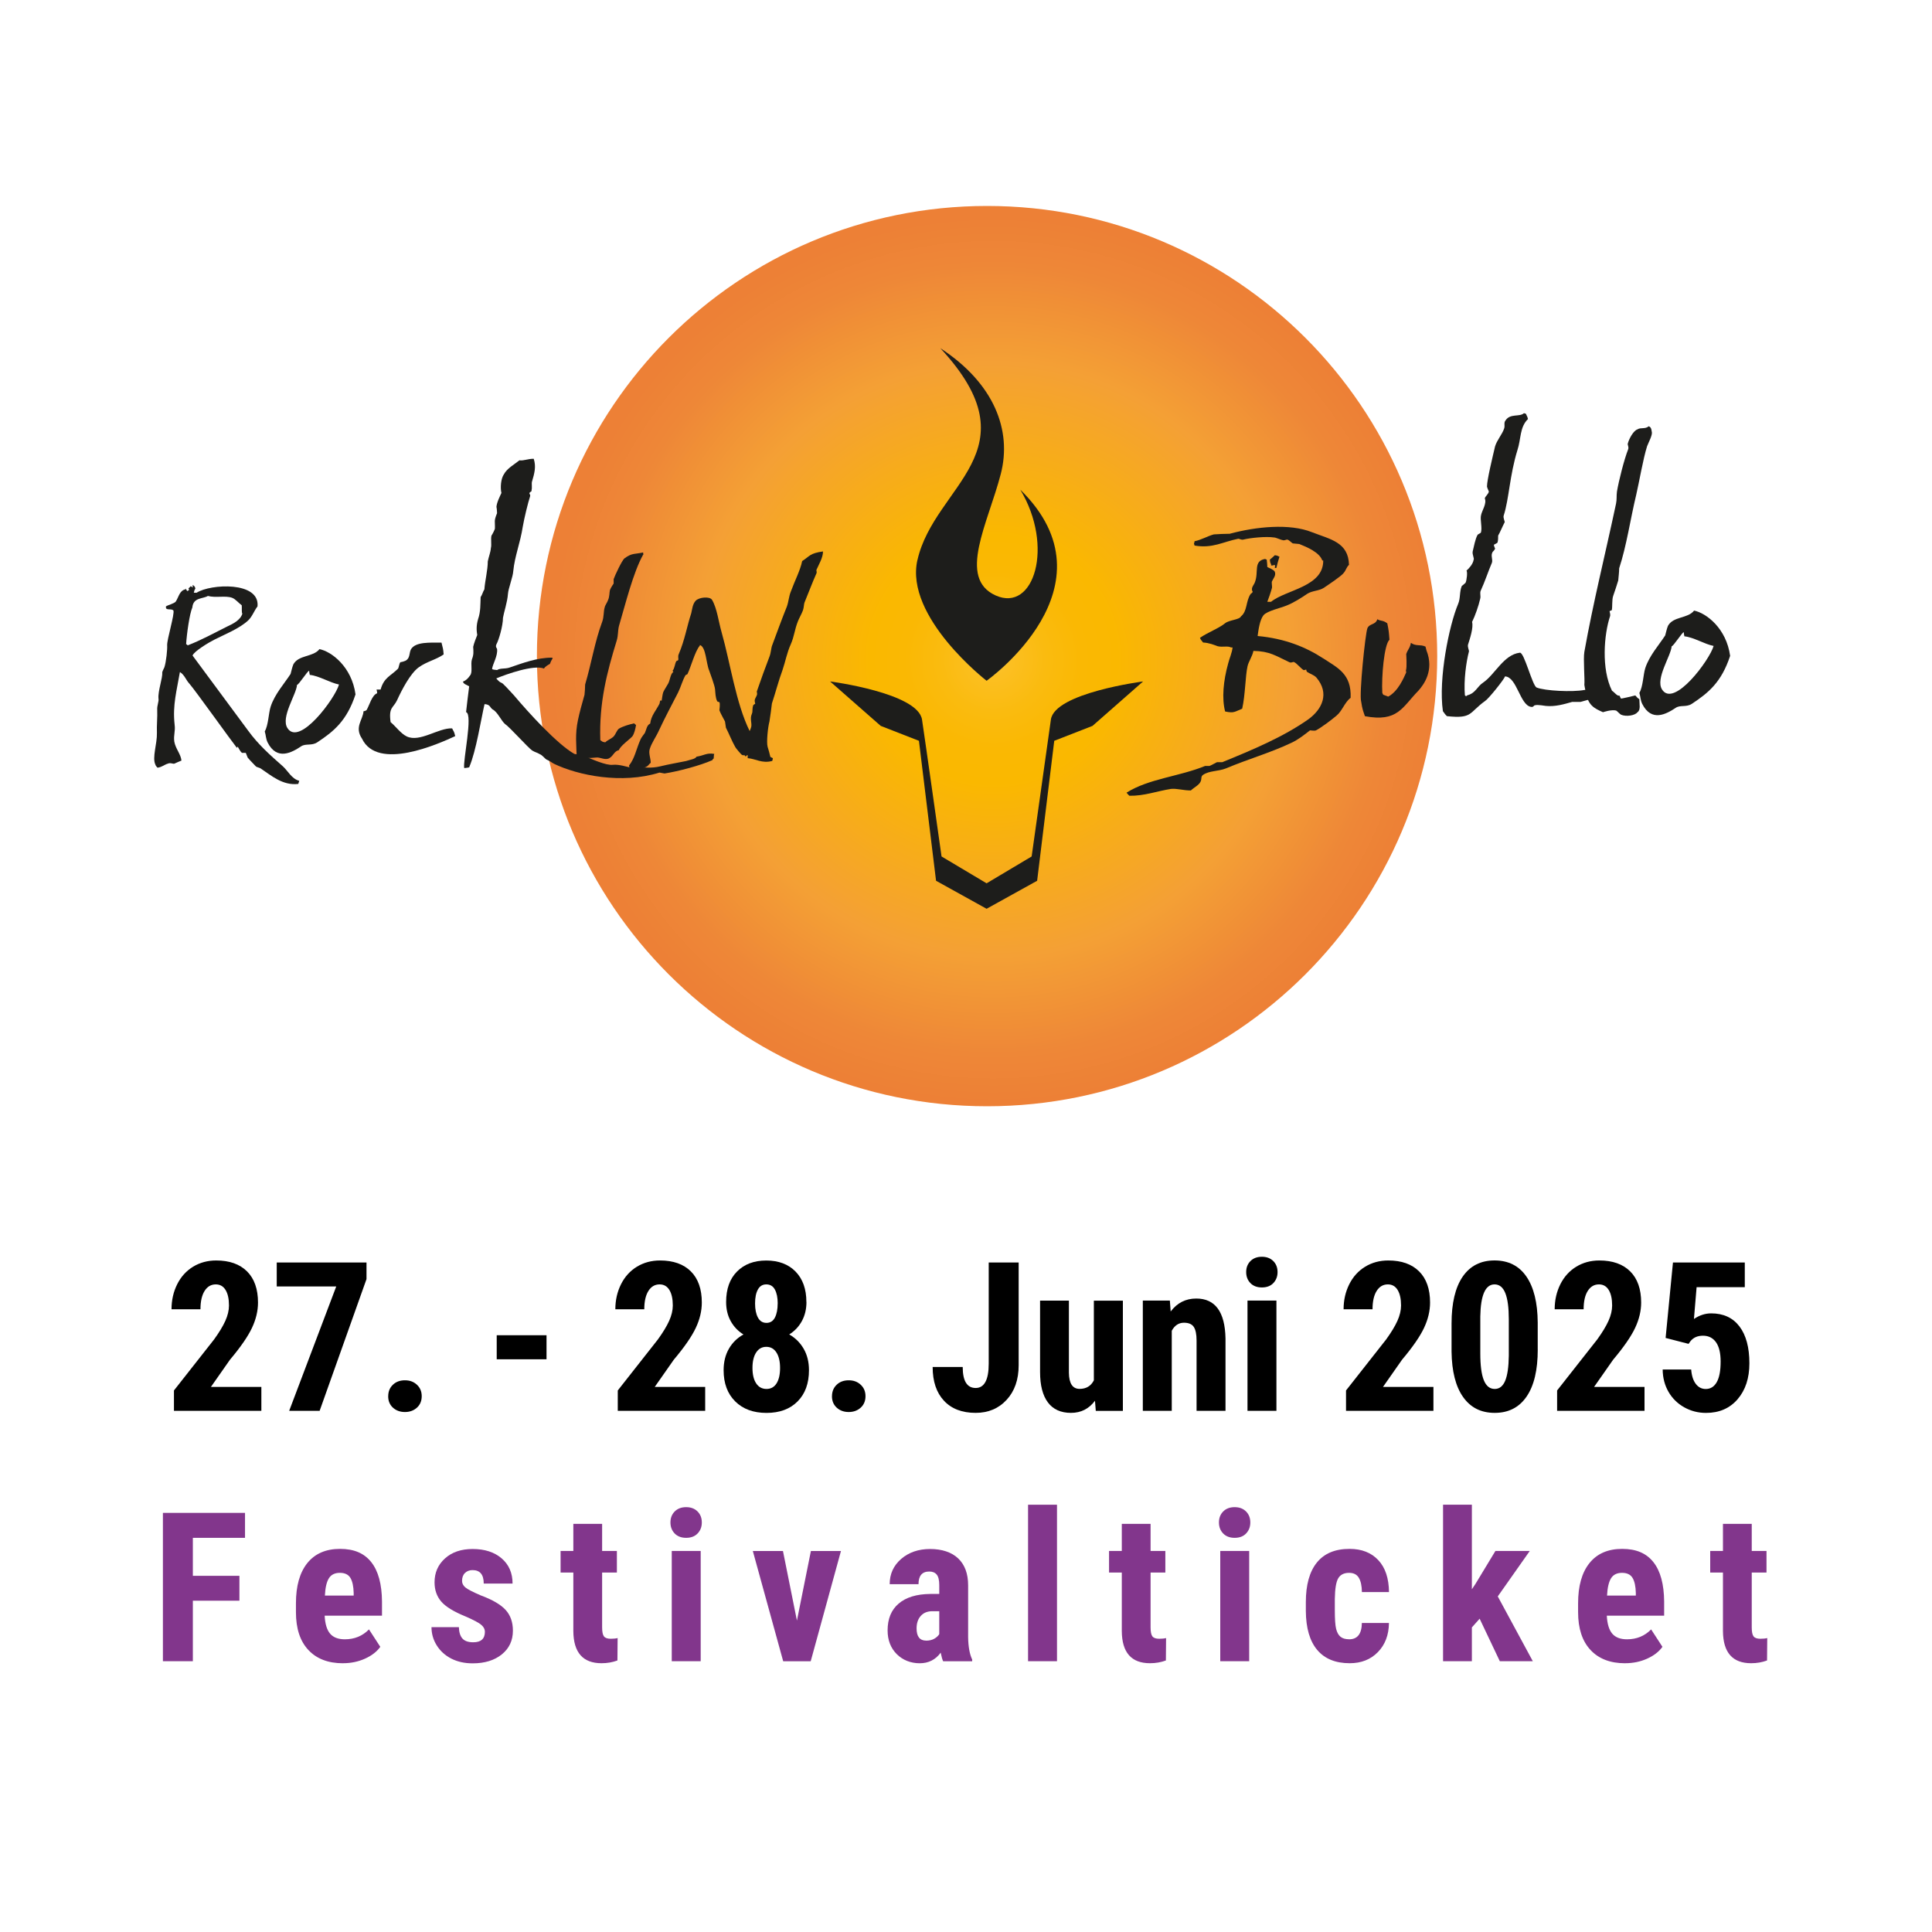 <?xml version="1.0" encoding="UTF-8"?>
<svg id="Ebene_1" xmlns="http://www.w3.org/2000/svg" xmlns:xlink="http://www.w3.org/1999/xlink" version="1.1" viewBox="0 0 500 500">
  <!-- Generator: Adobe Illustrator 29.1.0, SVG Export Plug-In . SVG Version: 2.1.0 Build 142)  -->
  <defs>
    <style>
      .st0 {
        fill: none;
      }

      .st1 {
        fill: url(#Unbenannter_Verlauf_2);
      }

      .st2 {
        fill: #1d1d1b;
      }

      .st3 {
        clip-path: url(#clippath-1);
      }

      .st4 {
        clip-path: url(#clippath-2);
      }

      .st5 {
        fill: #82368c;
      }

      .st6 {
        clip-path: url(#clippath);
      }
    </style>
    <clipPath id="clippath">
      <rect class="st0" x="5.16" y="-72.38" width="500" height="500"/>
    </clipPath>
    <clipPath id="clippath-1">
      <path class="st0" d="M138.95,169.8c0,64.34,52.16,116.5,116.5,116.5s116.5-52.16,116.5-116.5-52.16-116.5-116.5-116.5-116.5,52.16-116.5,116.5"/>
    </clipPath>
    <radialGradient id="Unbenannter_Verlauf_2" data-name="Unbenannter Verlauf 2" cx="-1.37" cy="-2.73" fx="-1.37" fy="-2.73" r=".35" gradientTransform="translate(709.5 -730.82) scale(330.24 -330.24)" gradientUnits="userSpaceOnUse">
      <stop offset="0" stop-color="#fdc330"/>
      <stop offset=".04" stop-color="#fcbf21"/>
      <stop offset=".12" stop-color="#fabb0f"/>
      <stop offset=".2" stop-color="#fab803"/>
      <stop offset=".28" stop-color="#fab800"/>
      <stop offset=".67" stop-color="#f4a035"/>
      <stop offset=".89" stop-color="#ee8737"/>
      <stop offset="1" stop-color="#ed8036"/>
    </radialGradient>
    <clipPath id="clippath-2">
      <rect class="st0" x="5.16" y="-72.38" width="500" height="500"/>
    </clipPath>
  </defs>
  <g class="st6">
    <g class="st3">
      <rect class="st1" x="138.95" y="53.3" width="233" height="233"/>
    </g>
    <g>
      <path class="st2" d="M342.46,170.39c3.78,2.49,7.32,4.02,7.08,10.21-1.53,1.13-2.17,3.38-3.62,4.58-1.21,1.05-4.1,3.22-5.39,3.86-.48.16-1.53-.08-1.53,0-1.45,1.13-3.06,2.41-4.83,3.22-5.63,2.65-10.94,4.1-16.89,6.6-2.01.8-4.34.56-5.95,1.69-.64.48-.24.96-.64,1.77-.4.88-1.77,1.53-2.49,2.25-2.01,0-3.62-.56-5.15-.4-3.62.56-6.92,1.85-10.78,1.77-.24-.24-.48-.48-.72-.8,5.71-3.62,13.67-4.18,20.35-6.92h1.13c.48-.16,1.37-.72,1.93-.97h1.37c7.88-3.22,15.76-6.51,22.28-11.1,3.54-2.57,5.55-6.68,2.09-10.78-.64-.72-1.69-.97-2.49-1.53-.08-.16-.16-.4-.16-.56l-.64.16c-.72-.4-1.69-1.69-2.49-2.09-.32-.16-.72.32-1.29,0-3.46-1.61-4.99-2.82-9.25-2.9-.24,1.37-1.29,2.81-1.53,4.02-.56,2.49-.56,7.32-1.37,10.94-2.01.8-2.09,1.21-4.42.72-.88-3.38-.48-7.88.8-12.47.32-1.29.97-2.65,1.13-4.1h-.4c-.88-.48-2.17,0-3.46-.32-.88-.32-2.17-.88-3.78-.96-.32-.48-.56-.56-.8-1.21,2.09-1.45,4.83-2.41,6.51-3.78,1.13-.88,3.7-.88,4.1-1.77,1.69-1.37,1.21-3.86,2.49-5.79.24-.24.32-.16.56-.56-.64-.97.32-1.77.56-2.49,1.05-2.73-.48-5.47,2.65-6.03.24.16.08.08.4.16.08.64.16,1.29.16,1.93.56.32,1.61.64,1.93,1.21.4.97-.4,1.77-.72,2.49-.16.24.08,1.37,0,1.69-.32,1.21-.88,2.73-1.21,3.62h.96c3.86-3.14,13.59-3.86,13.51-10.7h-.24c-.72-2.09-3.94-3.46-5.95-4.26-.56-.08-1.13-.08-1.69-.16-.32-.16-.96-.88-1.37-.97-.32-.08-.64.24-1.13.16-.56-.08-1.85-.72-2.33-.72-2.09-.32-6.11.08-8.04.56-.48.08-.97-.24-1.21-.24-4.02.8-6.68,2.57-11.34,1.77-.08-.16-.08-.4-.16-.56.16-.24.08-.24.16-.56,1.69-.32,3.46-1.37,4.99-1.77,1.37-.08,2.73-.16,4.1-.16,6.84-1.85,15.52-2.73,21.31-.4,4.75,1.85,9.41,2.57,9.57,8.44-.64.56-.8,1.45-1.37,2.09-.64.88-4.1,3.14-5.15,3.86-1.21.8-2.98.72-4.26,1.53-1.53,1.05-3.54,2.33-5.39,3.06-1.53.64-4.99,1.37-5.95,2.49-.96,1.21-1.29,3.62-1.53,5.39,7.08.64,12.55,2.9,16.97,5.79ZM331.12,144.09c-.32.96-.56,1.93-.8,2.9h-.4c0-.8.32-.48-.16-.8-.24.16-.32.16-.8.16v-.32c-.32-.48-.24-.8-.32-1.21.4-.32.88-.72,1.29-1.13.64.08.72.16,1.21.4Z"/>
      <path class="st2" d="M359.03,161.31c.4,2.01.4,2.17.56,4.26-1.37,1.21-2.09,9.57-1.85,13.75l.24.48c.4.16.88.32,1.29.48,2.57-1.37,4.02-4.83,4.66-6.27,0-.16-.08-.32-.08-.48.32-.88.08-4.1.08-4.26.4-1.21.97-1.53,1.21-2.9,1.37.97,2.41.32,3.78.97l.24.96c2.09,5.23-.72,8.93-2.09,10.46-4.18,4.26-5.31,8.2-13.83,6.59-.48-1.45-.64-1.61-.97-3.78-.56-1.77,1.05-17.45,1.61-18.98.56-1.29,2.09-.8,2.57-2.33.96.56,1.37.16,2.57,1.05Z"/>
      <path class="st2" d="M416.06,179.64c-2.25.88-5.23,1.45-7,2.01h-2.17c-2.01.56-4.34,1.29-6.84,1.04-.16,0-2.17-.4-2.82-.16-.32,0-.32.56-1.04.4-2.82-.48-3.62-7.72-6.68-7.88-.32.88-4.26,5.79-5.15,6.35-4.26,3.06-3.22,4.66-9.89,3.94-.48-.4-.72-.88-1.05-1.29-1.21-8.44,1.61-22.2,3.94-27.75.64-1.45.32-3.22.96-4.67.4-.24.64-.56.96-.8.32-.64.56-2.9.24-3.14.8-.72,1.69-1.77,1.85-2.81.24-.32-.4-1.37-.24-2.17.32-1.21.64-3.22,1.29-4.34.32-.16.48-.32.8-.48.48-1.13-.24-3.46.08-4.58.24-1.21,1.53-2.98.96-4.34.16-.56.97-1.13,1.05-1.77-.16-.4-.4-.88-.48-1.29,0-1.69,1.45-7.64,2.09-10.38.48-1.61,1.85-3.14,2.33-4.58.32-.8-.16-1.53.4-2.17,1.21-1.85,3.62-.8,4.75-1.85.72.24.4,0,.72.64.16.24.16.32.32.88-2.17,2.09-1.77,5.15-2.73,8.04-2.01,6.51-2.17,12.63-3.54,16.89-.24.56.32,1.61.24,1.77-.56,1.05-1.13,2.49-1.69,3.46,0,.64,0,1.21-.16,1.77-.08.24-.88.48-.96.64.08.32.16.64.32.88-.08.56-.64.8-.72,1.13-.4.8.16,1.77-.08,2.57-.97,2.25-1.85,4.99-2.9,7.24-.32.72.08,1.37-.16,2.17-.4,1.77-1.29,4.34-2.09,5.95.4,1.45-.56,4.34-1.05,5.87-.16.64.32,1.53.24,1.77-.72,2.74-1.37,7.48-1.05,11.34.08.08.16.16.32.24l.32-.24c2.17-.56,2.49-2.25,4.1-3.3,3.06-2.09,5.31-7.24,9.49-7.72,1.13-.16,3.22,8.53,4.34,9.01,2.17.88,9.33,1.21,12.31.64l1.61-.24,3.38.24,1.04,1.05Z"/>
      <path class="st2" d="M427.08,110.56c.24.24.32.64.4,1.21.24.8-.88,2.81-1.21,3.7-1.04,3.3-2.01,9.09-2.81,12.55-1.53,6.35-2.49,13.19-4.42,19.06,0,1.05-.16,2.09-.24,3.14-.4,1.37-.8,2.49-1.29,3.94-.4,1.05-.16,3.06-.4,3.78-.24.08-.48.16-.56.24,0,0,.24.8.16,1.21-1.61,4.75-2.33,13.75.48,19.38.56.32,1.45,1.53,1.85,1.21.24.16.32.72.48.8.08.08,3.38-.72,3.7-.8.48.56.64.72,1.04.96,0,1.21.4,2.82-.48,3.38-.64.88-2.98,1.21-4.26.64-.4-.24-.96-.88-1.21-1.04-1.13-.4-3.46.4-3.46.4-2.33-1.04-3.94-1.77-4.5-5.55-.16-.48-.24-1.05-.32-1.53.16-1.29-.32-6.68,0-8.53,2.33-13.03,5.31-24.77,8.2-38.36.24-1.13.08-1.93.24-3.14.48-2.82,1.85-8.28,2.9-10.94.24-.64-.24-1.13-.08-1.53.32-1.21,1.45-3.3,2.49-3.62.8-.56,2.01,0,2.9-.8q.24.08.4.24Z"/>
      <path class="st2" d="M447.75,169.75c-2.25,6.84-5.63,9.57-9.89,12.39-1.45.96-2.98.24-4.18,1.04-2.41,1.61-6.27,3.78-8.69-1.04-.48-1.05-.4-1.77-.72-2.82.97-1.69.97-4.67,1.53-6.43,1.05-3.22,3.54-5.95,5.15-8.44.24-.88.4-1.69.72-2.49,1.37-2.49,5.15-1.85,6.76-3.94,3.14.64,8.36,4.58,9.33,11.74ZM435.92,164.68c-.08-.4-.16-.72-.16-1.05-.32-.16-2.73,3.7-3.14,3.62-.16,2.49-4.26,8.37-2.49,11.18,3.06,4.91,12.39-7.72,13.35-11.26-2.41-.48-5.15-2.25-7.56-2.49Z"/>
    </g>
    <g>
      <path class="st2" d="M77.44,202.08l-.24.8c-4.02.48-7-2.17-9.65-3.94-.4-.32-1.05-.32-1.37-.64-.64-.72-1.45-1.45-2.09-2.25l-.48-1.21h-.97c-.48-.32-.8-1.13-1.13-1.61-.16.16-.24.48-.32.16-1.29-1.61-10.78-14.88-12.14-16.41-.97-1.04-1.29-2.33-2.49-3.06-.8,4.75-1.93,8.53-1.37,13.59.24,1.85-.32,2.65-.08,4.42.32,1.85,1.69,3.22,1.85,4.91-.56.24-1.21.48-1.85.8-.4.08-1.05-.32-1.69,0-.88.24-1.45.88-2.65,1.04-.24-.32-.4-.32-.56-.8-.88-1.85.48-5.39.4-8.2-.08-1.85.16-4.18.08-5.95-.08-1.21.48-2.17.32-2.98-.16-1.93,1.13-5.39.97-6.68,0-.32.48-1.13.56-1.37.48-1.45.8-4.75.72-5.71-.08-1.45,2.01-8.2,1.61-9.01-.56-.48-1.29-.08-1.85-.48-.08-.16-.08-.24-.08-.56.56-.4,2.17-.72,2.57-1.29.8-1.29.97-2.81,2.49-3.14v-.16c.08,0,.08.08.16.16.16.24.08.24.4.48.08-.16.24-.24.4-.32-.08-.24-.32-.32-.08-.48l.48-.48c.16.08.32.16.48.32l.08-.16c-.16-.32-.08-.16,0-.48.32.32.56.32.64.96-.32.4-.24.56-.4,1.05h.72c3.62-2.33,16.41-2.98,15.76,3.54-.88,1.13-1.37,2.65-2.41,3.62-2.33,2.17-6.27,3.7-8.77,4.99-1.29.64-5.23,2.98-5.63,4.1l14.4,19.46c2.57,3.54,5.63,6.27,8.93,9.17,1.29,1.13,2.33,3.3,4.26,3.78ZM58.86,162.11c1.37-.64,3.38-1.61,3.86-3.3-.24-.24-.08-1.53-.16-2.17-.8-.56-1.61-1.61-2.49-1.93-1.77-.64-4.18.08-6.27-.48-1.29.8-3.78.32-4.02,2.98-.72,1.61-1.45,6.84-1.61,9.49.32.16.16.08.4.32,3.38-1.29,6.92-3.22,10.29-4.91Z"/>
      <path class="st2" d="M92,179.72c-2.25,6.84-5.63,9.57-9.89,12.39-1.45.96-2.98.24-4.18,1.04-2.41,1.61-6.27,3.78-8.69-1.04-.48-1.05-.4-1.77-.72-2.82.96-1.69.96-4.67,1.53-6.43,1.05-3.22,3.54-5.95,5.15-8.44.24-.88.4-1.69.72-2.49,1.37-2.49,5.15-1.85,6.76-3.94,3.14.64,8.36,4.58,9.33,11.74ZM80.17,174.66c-.08-.4-.16-.72-.16-1.05-.32-.16-2.73,3.7-3.14,3.62-.16,2.49-4.26,8.37-2.49,11.18,3.06,4.91,12.39-7.72,13.35-11.26-2.41-.48-5.15-2.25-7.56-2.49Z"/>
      <path class="st2" d="M114.84,169.35c-1.93,1.37-4.42,1.85-6.51,3.38-2.17,1.61-4.34,5.79-5.55,8.45-.97,2.09-2.25,1.77-1.69,5.71,1.29,1.05,2.65,2.98,4.18,3.7,3.38,1.61,8.2-2.25,11.74-2.09.4.88.48.64.8,2.01-4.34,2.01-20.11,9.09-24.13.64-2.01-2.98.24-4.83.4-7.08q.56-.08.8-.32c.72-1.21,1.37-3.86,2.73-4.34,0-.32-.08-.64-.16-.96h1.05c.88-3.14,2.57-3.46,4.5-5.39.24-.32.32-1.45.64-1.69,0,0,1.21-.16,1.69-.64.8-.72.56-1.85,1.05-2.73,1.21-1.93,4.83-1.69,7.88-1.69.4,1.77.4,1.21.56,3.06Z"/>
      <path class="st2" d="M121.51,198.54c-.4.16-.72.16-1.37.24-.4-1.69,2.33-14,.48-14.48.24-2.01.48-4.34.8-6.68-.64-.4-1.45-.56-1.61-1.21.8-.32,1.29-.8,1.85-1.61.72-.8.08-2.89.48-4.18.48-1.21.4-1.93.32-3.22.24-1.04.64-2.01,1.05-3.06-.16-.97-.32-2.33.24-4.18.64-1.85.56-3.7.64-5.63.48-.72.56-1.37.97-2.01.16-2.25.88-4.99.88-7.24.24-1.21.72-2.33.8-3.46.24-.8-.08-2.41.16-3.22.24-.32.8-1.45.88-1.77.08-2.09-.32-1.85.56-4.02,0-.24-.08-1.45-.16-1.61.08-1.21.97-2.9,1.29-3.62-.32-1.29-.16-3.7.64-4.83.8-1.53,2.73-2.57,4.02-3.62,1.13.16,2.09-.4,3.7-.4.64,2.01.24,3.62-.48,6.03-.08.16.08,1.77-.08,2.01.08.72-.48.32-.56.96.08.16.32.4.16.8-.48,1.37-1.53,5.71-1.85,7.64-.72,4.58-2.09,7.64-2.49,11.66-.08,1.45-1.29,4.5-1.37,5.87-.16,2.17-1.05,4.75-1.29,6.19,0,2.01-1.05,5.71-1.69,6.84-.32.72.08.96.16,1.21.24,1.85-1.21,4.02-1.29,5.23.32.16.64.16,1.29.24.88-.56,2.01-.24,3.22-.64,3.54-1.21,7.16-2.57,10.94-2.57.08,0,.16.08.24.16-.32.48-.56.96-.72,1.45-.4.24-1.21.64-1.53,1.21-2.65-1.05-9.73,1.45-12.39,2.57.16.08.24.16.24.24.48.48.56.64,1.29.96.32.16.72.72.96.88.4.48,1.61,1.69,2.09,2.25,3.86,4.58,11.26,12.71,15.68,15.2.48.16,1.45,0,2.25.4,2.09.88,5.95,2.65,7.72,2.41,1.53-.16,3.78.56,4.83.8.64-.08,1.13-.16,1.53-.16,1.85,0,3.54.32,5.87-.24,2.33-.56,4.26-.88,6.68-1.37,1.21-.4,2.33-.48,2.73-1.13,2.01-.32,2.57-1.05,4.58-.72-.16.4-.08.8-.16,1.21-.32.24-.16.08-.32.4-3.06,1.37-8.77,2.9-12.39,3.46l-1.29-.24c-9.81,3.06-21.07.72-27.27-2.25-.24-.08-1.29-.88-2.01-1.13-.4-.24-1.05-1.13-1.69-1.37-.8-.48-1.21-.48-2.01-.97-1.05-.72-5.87-6.11-7-6.84-.97-.8-1.93-3.14-3.22-3.78-.72-.48-.56-1.29-2.09-1.37-.88,3.78-2.17,12.14-3.94,16.25Z"/>
      <path class="st2" d="M157.71,196.21c-1.13.64-2.41-.32-3.46-.16-1.69.16-3.06.16-4.99.16-.08-3.3-.48-6.19.32-9.89.4-1.93,1.05-4.26,1.69-6.51.08-.88.16-1.77.16-2.65,1.61-5.39,2.49-11.1,4.42-16.25.48-1.29.32-2.73.64-3.7.08-.56.72-1.37.88-1.93.4-.88.32-1.93.48-2.57.24-.64.8-1.45.96-1.69v-1.13c.32-.96,2.17-4.91,2.81-5.39,1.93-1.45,2.73-1.05,4.83-1.53v.4h.16l-.16.16c-2.57,4.58-4.58,12.79-6.27,18.5-.32,1.37-.16,2.33-.56,3.7-2.57,8.36-4.58,16.09-4.26,25.82.48.32.48.48,1.29.56.64-.64,1.53-.88,2.17-1.53.48-.48.8-1.61,1.37-2.01,1.05-.64,2.81-1.13,3.94-1.37.16.16.24.32.48.4-.16,1.04-.48,2.33-.97,2.98-.72.8-3.14,2.49-3.46,3.54-1.29.32-1.37,1.45-2.49,2.09Z"/>
      <path class="st2" d="M211.27,148.44c-1.05,2.33-2.09,5.15-3.06,7.48-.16.32-.16,1.37-.4,2.01-.32.88-.97,2.01-1.29,2.81-.88,2.17-.96,3.94-1.85,5.95-1.05,2.33-1.37,4.42-2.17,6.76-.96,2.57-1.77,5.71-2.73,8.61-.16,1.53-.4,3.06-.64,4.67-.4,1.45-.8,5.31-.48,6.51.24.8.56,1.85.72,2.65.24.08.4.24.64.32,0,.24-.08.48-.16.72-2.65.72-4.26-.56-6.35-.72v-.8c-.08,0-.16.08-.24.08-.08.08-.16.24-.32.32-.24-.64-.48-.16-.97-.48-.16-.08-1.61-1.77-1.69-2.01-.88-1.53-1.61-3.46-2.41-4.99l-.24-1.61c-.4-.8-1.13-2.01-1.45-2.9,0-.16.24-1.69,0-2.09-.08-.08-.48-.08-.56-.24-.48-.88-.48-2.25-.56-3.06-.08-1.05-1.29-4.18-1.53-4.91-.8-1.85-.8-6.11-2.41-6.6v.16c-1.29,1.53-2.25,5.39-3.22,7.4l-.48.24c-.8,1.37-1.21,3.06-1.93,4.5-1.69,3.3-3.38,6.43-4.99,9.89-.64,1.45-1.85,3.14-2.33,4.67-.4,1.13.24,2.49.24,3.62-.32.24-.56.64-.88.88-1.13.8-4.34,1.13-4.58.32-.16-.16-.08-.16-.16-.48,1.53-1.93,1.85-4.26,2.98-6.76.24-.56.8-1.21,1.13-1.69.4-.88.48-2.01,1.37-2.41.24-2.09,1.53-3.38,2.41-5.15.08-.24.08-.48.16-.8h.4s.24-1.77.4-2.17c.32-.72,1.05-1.77,1.29-2.25.48-.88.56-2.41,1.29-2.98.08,0,.08.08.16.16l-.32-.48c.56-.64.56-1.77.97-2.49l.48-.24c.16-.48-.16-.88.16-1.61,1.53-3.54,2.17-7.4,3.22-10.54.24-.96.32-2.33,1.13-3.22.88-.96,3.7-1.21,4.26-.24,1.29,2.17,1.69,5.71,2.49,8.45,2.25,7.96,3.7,18.34,7.24,25.5.16-.32.32-.8.4-1.05.24-1.05-.4-2.09.16-3.38.32-.72,0-1.29.4-2.33l.48-.32c0-.08-.24-.72-.08-1.13.16-.48.48-.88.56-1.29,0-.24,0-.48-.08-.72,1.05-3.06,2.25-6.35,3.3-9.09.4-1.05.4-2.25.72-2.98,1.13-3.06,2.49-6.76,3.78-9.97.48-1.37.48-2.57,1.05-3.94.96-2.65,2.41-5.39,2.9-7.8,2.01-1.29,1.93-2.01,5.39-2.49,0,1.61-1.05,3.3-1.69,4.75-.08.32.16.48,0,.96Z"/>
    </g>
    <g class="st4">
      <path class="st2" d="M237.43,144.96c4.39-19.49,30.71-28.18,5.93-54.85,14.02,9.15,18.54,21.34,15.65,32.52-3.3,12.78-11.31,26.98-1.34,31.47,9.97,4.48,15.19-12.76,6.38-27.38,25.63,25.13-8.72,49.46-8.72,49.46,0,0-21.24-16.45-17.91-31.23"/>
      <path class="st2" d="M271.97,186.23c-1.65,11.81-3.31,23.61-4.98,35.42l-11.66,6.95-11.66-6.95s-4.29-30.41-5.05-35.41c-1.05-6.93-23.79-9.88-23.79-9.88l13.1,11.5,9.89,3.86,4.43,36.22,13.08,7.25,13.08-7.25,4.43-36.22,9.9-3.86,13.09-11.5s-22.91,2.96-23.86,9.87"/>
    </g>
  </g>
  <g>
    <rect class="st0" x="37.43" y="324.62" width="422.75" height="119.05"/>
    <path d="M67.64,365.12h-22.62v-5.27l10.39-13.21c1.32-1.83,2.29-3.43,2.91-4.81.62-1.38.94-2.7.94-3.97,0-1.71-.29-3.04-.88-4.01-.59-.97-1.44-1.45-2.54-1.45-1.21,0-2.18.56-2.89,1.69s-1.07,2.71-1.07,4.75h-7.49c0-2.36.49-4.51,1.46-6.46s2.35-3.47,4.11-4.55c1.77-1.08,3.77-1.62,6-1.62,3.43,0,6.09.95,7.98,2.83,1.89,1.89,2.83,4.58,2.83,8.06,0,2.16-.52,4.36-1.57,6.58-1.05,2.22-2.94,4.96-5.68,8.21l-4.93,7.04h13.05v6.2Z"/>
    <path d="M94.85,331.03l-12.13,34.09h-7.88l12.18-32.19h-15.4v-6.2h23.23v4.3Z"/>
    <path d="M100.47,361.33c0-1.2.4-2.18,1.2-2.95.8-.77,1.84-1.16,3.12-1.16s2.28.38,3.11,1.15c.83.77,1.24,1.75,1.24,2.97s-.42,2.22-1.25,2.97c-.83.75-1.87,1.12-3.1,1.12s-2.28-.38-3.1-1.13-1.23-1.74-1.23-2.95Z"/>
    <path d="M141.44,351.78h-12.89v-6.22h12.89v6.22Z"/>
    <path d="M182.5,365.12h-22.62v-5.27l10.39-13.21c1.32-1.83,2.29-3.43,2.91-4.81.62-1.38.94-2.7.94-3.97,0-1.71-.29-3.04-.88-4.01-.59-.97-1.44-1.45-2.54-1.45-1.21,0-2.18.56-2.89,1.69s-1.07,2.71-1.07,4.75h-7.49c0-2.36.49-4.51,1.46-6.46s2.35-3.47,4.11-4.55c1.77-1.08,3.77-1.62,6-1.62,3.43,0,6.09.95,7.98,2.83,1.89,1.89,2.83,4.58,2.83,8.06,0,2.16-.52,4.36-1.57,6.58-1.05,2.22-2.94,4.96-5.68,8.21l-4.93,7.04h13.05v6.2Z"/>
    <path d="M208.71,336.94c0,1.86-.4,3.52-1.19,4.96s-1.88,2.59-3.27,3.45c1.58.9,2.83,2.13,3.74,3.71.91,1.57,1.37,3.42,1.37,5.55,0,3.41-.98,6.1-2.95,8.08-1.97,1.98-4.65,2.97-8.04,2.97s-6.09-.99-8.09-2.97c-2-1.98-3.01-4.67-3.01-8.08,0-2.13.46-3.98,1.37-5.56.91-1.58,2.17-2.81,3.77-3.69-1.41-.86-2.5-2.01-3.3-3.45s-1.19-3.09-1.19-4.96c0-3.36.94-5.99,2.82-7.88,1.88-1.9,4.4-2.85,7.57-2.85s5.73.96,7.59,2.87c1.86,1.92,2.79,4.54,2.79,7.86ZM198.37,359.46c1.12,0,1.99-.48,2.6-1.44s.91-2.29.91-4-.32-3.04-.95-4.01-1.5-1.45-2.61-1.45-1.98.48-2.62,1.45c-.64.97-.96,2.3-.96,4.01s.32,3.04.96,4c.64.96,1.53,1.44,2.68,1.44ZM201.27,337.33c0-1.49-.24-2.69-.73-3.59-.48-.9-1.23-1.34-2.23-1.34-.95,0-1.67.43-2.16,1.31-.49.87-.74,2.08-.74,3.62s.25,2.73.74,3.65c.49.92,1.23,1.38,2.21,1.38s1.71-.46,2.19-1.38c.47-.92.71-2.14.71-3.65Z"/>
    <path d="M215.32,361.33c0-1.2.4-2.18,1.2-2.95.8-.77,1.84-1.16,3.12-1.16s2.28.38,3.11,1.15c.83.77,1.24,1.75,1.24,2.97s-.42,2.22-1.25,2.97c-.83.75-1.87,1.12-3.1,1.12s-2.28-.38-3.1-1.13-1.23-1.74-1.23-2.95Z"/>
    <path d="M255.88,326.73h7.75v26.58c0,3.73-1.04,6.71-3.11,8.96s-4.75,3.38-8.02,3.38c-3.52,0-6.25-1.05-8.2-3.14s-2.93-5-2.93-8.73h7.78c0,3.62,1.12,5.43,3.35,5.43s3.38-2.09,3.38-6.28v-26.21Z"/>
    <path d="M283.38,362.51c-1.55,2.09-3.62,3.14-6.22,3.14s-4.61-.9-5.96-2.7c-1.35-1.8-2.03-4.42-2.03-7.87v-18.48h7.46v18.67c.04,2.78.96,4.17,2.77,4.17,1.71,0,2.94-.74,3.69-2.21v-20.62h7.51v28.53h-7.01l-.21-2.61Z"/>
    <path d="M302.76,336.59l.21,2.82c1.69-2.23,3.89-3.35,6.62-3.35,4.9,0,7.43,3.44,7.57,10.31v18.75h-7.49v-18.19c0-1.62-.24-2.79-.72-3.52-.48-.73-1.33-1.09-2.54-1.09-1.35,0-2.41.69-3.16,2.08v20.72h-7.49v-28.53h7.01Z"/>
    <path d="M322.51,329.21c0-1.16.37-2.11,1.11-2.85s1.72-1.11,2.95-1.11,2.21.37,2.95,1.11,1.11,1.69,1.11,2.85-.37,2.09-1.09,2.85-1.72,1.13-2.97,1.13-2.24-.38-2.97-1.13c-.73-.76-1.09-1.71-1.09-2.85ZM330.34,365.12h-7.49v-28.53h7.49v28.53Z"/>
    <path d="M370.97,365.12h-22.62v-5.27l10.39-13.21c1.32-1.83,2.29-3.43,2.91-4.81s.94-2.7.94-3.97c0-1.71-.29-3.04-.88-4.01s-1.44-1.45-2.54-1.45c-1.21,0-2.17.56-2.89,1.69-.71,1.12-1.07,2.71-1.07,4.75h-7.49c0-2.36.49-4.51,1.46-6.46.97-1.95,2.35-3.47,4.11-4.55,1.77-1.08,3.77-1.62,6-1.62,3.43,0,6.09.95,7.98,2.83,1.89,1.89,2.83,4.58,2.83,8.06,0,2.16-.52,4.36-1.57,6.58-1.05,2.22-2.94,4.96-5.68,8.21l-4.93,7.04h13.05v6.2Z"/>
    <path d="M397.97,349.25c0,5.31-.96,9.37-2.89,12.18-1.92,2.81-4.67,4.22-8.24,4.22s-6.26-1.37-8.19-4.1c-1.93-2.73-2.92-6.65-2.99-11.75v-7.25c0-5.29.96-9.34,2.87-12.14,1.92-2.8,4.67-4.21,8.25-4.21s6.34,1.39,8.25,4.17,2.89,6.74,2.93,11.89v6.99ZM390.48,341.47c0-3.02-.3-5.29-.9-6.8s-1.53-2.27-2.79-2.27c-2.37,0-3.6,2.77-3.69,8.31v9.57c0,3.09.3,5.4.91,6.91.61,1.51,1.55,2.27,2.83,2.27,1.21,0,2.11-.71,2.7-2.12s.9-3.58.94-6.5v-9.36Z"/>
    <path d="M425.6,365.12h-22.62v-5.27l10.39-13.21c1.32-1.83,2.29-3.43,2.91-4.81s.94-2.7.94-3.97c0-1.71-.29-3.04-.88-4.01s-1.44-1.45-2.54-1.45c-1.21,0-2.17.56-2.89,1.69-.71,1.12-1.07,2.71-1.07,4.75h-7.49c0-2.36.49-4.51,1.46-6.46.97-1.95,2.35-3.47,4.11-4.55,1.77-1.08,3.77-1.62,6-1.62,3.43,0,6.09.95,7.98,2.83,1.89,1.89,2.83,4.58,2.83,8.06,0,2.16-.52,4.36-1.57,6.58-1.05,2.22-2.94,4.96-5.68,8.21l-4.93,7.04h13.05v6.2Z"/>
    <path d="M431.06,346.25l1.9-19.51h18.59v6.38h-12.47l-.69,8.23c1.44-.97,2.93-1.45,4.46-1.45,3.16,0,5.6,1.12,7.32,3.38,1.71,2.25,2.57,5.43,2.57,9.54,0,3.85-1.02,6.95-3.06,9.31s-4.76,3.53-8.17,3.53c-2.02,0-3.89-.48-5.62-1.44-1.72-.96-3.08-2.29-4.07-3.99-.99-1.71-1.5-3.64-1.52-5.8h7.38c.12,1.6.52,2.84,1.19,3.72s1.53,1.32,2.58,1.32c1.23,0,2.18-.59,2.85-1.78.67-1.19,1-2.96,1-5.31,0-2.21-.4-3.88-1.2-5.01-.8-1.12-1.92-1.69-3.36-1.69s-2.5.48-3.27,1.45l-.47.66-5.93-1.53Z"/>
    <path class="st5" d="M61.96,414.26h-12.05v15.66h-7.75v-38.39h21.25v6.46h-13.5v9.83h12.05v6.43Z"/>
    <path class="st5" d="M88.77,430.45c-3.83,0-6.82-1.14-8.96-3.43-2.15-2.29-3.22-5.55-3.22-9.81v-2.27c0-4.5.98-7.97,2.95-10.42,1.97-2.44,4.79-3.67,8.46-3.67s6.28,1.15,8.09,3.44c1.81,2.29,2.73,5.68,2.77,10.18v3.66h-14.84c.11,2.12.57,3.67,1.4,4.65.83.98,2.1,1.47,3.82,1.47,2.5,0,4.58-.85,6.25-2.56l2.93,4.51c-.91,1.27-2.24,2.29-3.98,3.07-1.74.78-3.63,1.17-5.67,1.17ZM84.07,412.94h7.46v-.69c-.04-1.71-.32-3-.84-3.88s-1.44-1.32-2.74-1.32-2.25.47-2.83,1.4c-.59.93-.94,2.43-1.04,4.48Z"/>
    <path class="st5" d="M125.49,422.28c0-.63-.3-1.22-.91-1.75-.61-.54-1.96-1.26-4.05-2.17-3.08-1.25-5.19-2.54-6.34-3.88-1.15-1.34-1.73-3-1.73-4.98,0-2.5.9-4.56,2.7-6.18,1.8-1.63,4.19-2.44,7.16-2.44,3.13,0,5.63.81,7.51,2.43,1.88,1.62,2.82,3.79,2.82,6.51h-7.46c0-2.32-.97-3.48-2.9-3.48-.79,0-1.44.25-1.95.74-.51.49-.76,1.18-.76,2.06,0,.63.28,1.19.84,1.67.56.48,1.89,1.17,3.98,2.07,3.04,1.12,5.19,2.38,6.45,3.76,1.26,1.38,1.89,3.17,1.89,5.37,0,2.55-.96,4.6-2.87,6.14-1.92,1.55-4.43,2.32-7.54,2.32-2.09,0-3.94-.41-5.54-1.23-1.6-.82-2.85-1.96-3.76-3.41-.91-1.46-1.36-3.03-1.36-4.72h7.09c.04,1.3.34,2.28.91,2.93.57.65,1.51.98,2.81.98,2,0,3.01-.91,3.01-2.72Z"/>
    <path class="st5" d="M155.83,394.38v7.01h3.82v5.59h-3.82v14.18c0,1.13.15,1.9.46,2.32.31.42.9.63,1.78.63.72,0,1.31-.06,1.77-.18l-.05,5.8c-1.27.47-2.64.71-4.11.71-4.82,0-7.25-2.76-7.3-8.29v-15.18h-3.3v-5.59h3.3v-7.01h7.46Z"/>
    <path class="st5" d="M173.51,394.01c0-1.16.37-2.11,1.11-2.85s1.72-1.11,2.95-1.11,2.21.37,2.95,1.11,1.11,1.69,1.11,2.85-.37,2.09-1.09,2.85c-.73.76-1.72,1.13-2.97,1.13s-2.24-.38-2.97-1.13c-.73-.76-1.09-1.71-1.09-2.85ZM181.34,429.92h-7.49v-28.53h7.49v28.53Z"/>
    <path class="st5" d="M206.25,419.38l3.61-17.98h7.78l-7.83,28.53h-7.12l-7.86-28.53h7.8l3.61,17.98Z"/>
    <path class="st5" d="M244.08,429.92c-.21-.44-.42-1.18-.63-2.21-1.34,1.83-3.15,2.74-5.43,2.74s-4.37-.79-5.95-2.37c-1.57-1.58-2.36-3.63-2.36-6.14,0-2.99.95-5.3,2.86-6.93,1.91-1.63,4.65-2.47,8.24-2.5h2.27v-2.29c0-1.28-.22-2.19-.66-2.72-.44-.53-1.08-.79-1.92-.79-1.86,0-2.79,1.09-2.79,3.27h-7.46c0-2.64.99-4.81,2.97-6.53,1.98-1.71,4.48-2.57,7.5-2.57s5.55.81,7.26,2.44,2.57,3.95,2.57,6.97v13.42c.04,2.46.39,4.39,1.05,5.77v.45h-7.51ZM239.68,424.6c.83,0,1.53-.17,2.11-.5s1.01-.73,1.29-1.19v-5.93h-1.79c-1.27,0-2.26.4-2.99,1.21-.73.81-1.09,1.89-1.09,3.24,0,2.11.83,3.16,2.48,3.16Z"/>
    <path class="st5" d="M273.55,429.92h-7.49v-40.5h7.49v40.5Z"/>
    <path class="st5" d="M297.77,394.38v7.01h3.82v5.59h-3.82v14.18c0,1.13.15,1.9.46,2.32s.9.63,1.78.63c.72,0,1.31-.06,1.77-.18l-.05,5.8c-1.27.47-2.64.71-4.11.71-4.82,0-7.25-2.76-7.3-8.29v-15.18h-3.3v-5.59h3.3v-7.01h7.46Z"/>
    <path class="st5" d="M315.46,394.01c0-1.16.37-2.11,1.11-2.85s1.72-1.11,2.95-1.11,2.21.37,2.95,1.11,1.11,1.69,1.11,2.85-.37,2.09-1.09,2.85-1.72,1.13-2.97,1.13-2.24-.38-2.97-1.13c-.73-.76-1.09-1.71-1.09-2.85ZM323.29,429.92h-7.49v-28.53h7.49v28.53Z"/>
    <path class="st5" d="M349.15,424.25c2.16,0,3.26-1.41,3.3-4.22h7.01c-.04,3.11-.99,5.62-2.87,7.54s-4.31,2.87-7.28,2.87c-3.67,0-6.48-1.14-8.41-3.43s-2.92-5.65-2.95-10.1v-2.27c0-4.48.95-7.9,2.86-10.26s4.72-3.53,8.45-3.53c3.15,0,5.62.97,7.44,2.91s2.73,4.7,2.77,8.27h-7.01c-.02-1.6-.28-2.83-.79-3.69s-1.35-1.29-2.53-1.29c-1.3,0-2.23.46-2.79,1.38-.56.92-.86,2.71-.9,5.37v2.9c0,2.32.11,3.94.34,4.86.23.92.61,1.6,1.13,2.03s1.27.65,2.24.65Z"/>
    <path class="st5" d="M382.92,418.93l-2,2.24v8.75h-7.46v-40.5h7.46v21.88l.92-1.37,5.17-8.54h8.89l-8.28,11.76,9.07,16.77h-8.54l-5.22-11Z"/>
    <path class="st5" d="M420.59,430.45c-3.83,0-6.82-1.14-8.96-3.43s-3.22-5.55-3.22-9.81v-2.27c0-4.5.98-7.97,2.95-10.42s4.79-3.67,8.46-3.67,6.28,1.15,8.09,3.44c1.81,2.29,2.73,5.68,2.77,10.18v3.66h-14.84c.11,2.12.57,3.67,1.4,4.65s2.1,1.47,3.82,1.47c2.5,0,4.58-.85,6.25-2.56l2.93,4.51c-.91,1.27-2.24,2.29-3.98,3.07-1.74.78-3.63,1.17-5.67,1.17ZM415.89,412.94h7.46v-.69c-.04-1.71-.32-3-.84-3.88s-1.44-1.32-2.74-1.32-2.25.47-2.83,1.4-.94,2.43-1.04,4.48Z"/>
    <path class="st5" d="M453.35,394.38v7.01h3.82v5.59h-3.82v14.18c0,1.13.15,1.9.46,2.32s.9.63,1.78.63c.72,0,1.31-.06,1.77-.18l-.05,5.8c-1.27.47-2.64.71-4.11.71-4.82,0-7.25-2.76-7.3-8.29v-15.18h-3.3v-5.59h3.3v-7.01h7.46Z"/>
  </g>
</svg>